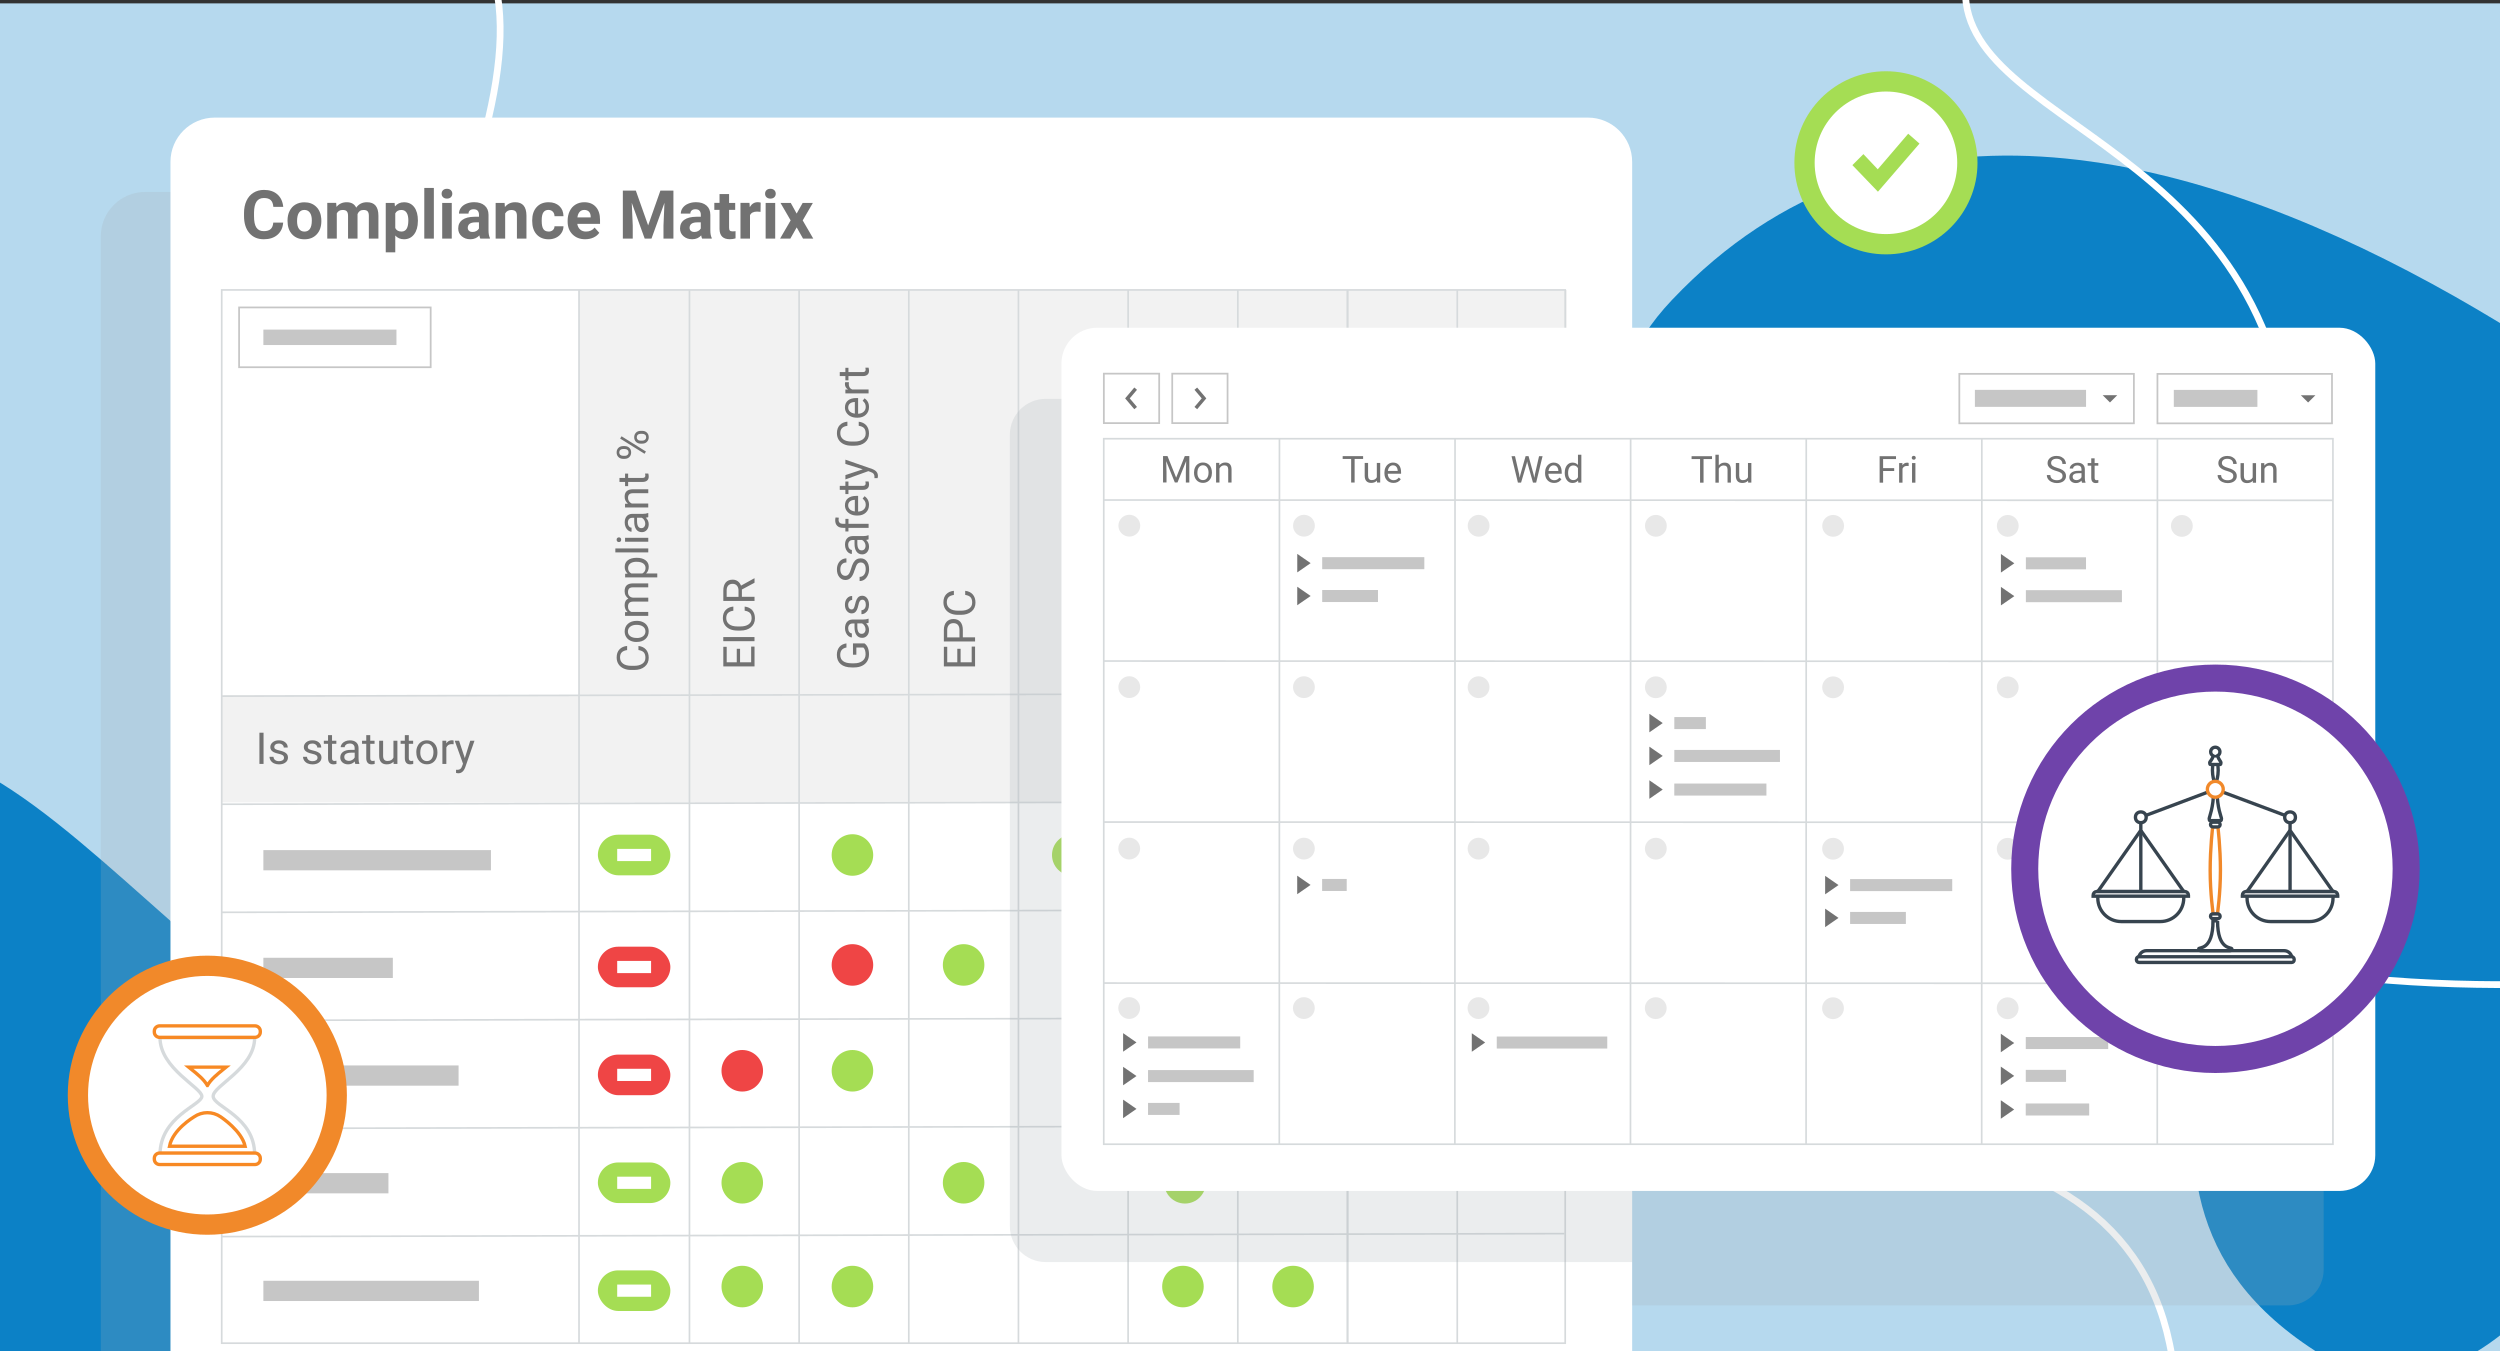 <?xml version="1.0" encoding="UTF-8"?>
<svg xmlns="http://www.w3.org/2000/svg" viewBox="0 0 740 400">
  <rect x="0" y="0" width="740" height="400" fill="#333333" stroke="none"/>
  <defs>
    <style>
      .cls-1 {
        stroke: #c6c6c6;
        stroke-width: .52px;
      }

      .cls-1, .cls-2, .cls-3, .cls-4, .cls-5, .cls-6, .cls-7, .cls-8, .cls-9, .cls-10, .cls-11 {
        stroke-miterlimit: 10;
      }

      .cls-1, .cls-5, .cls-6, .cls-7, .cls-8, .cls-11 {
        fill: none;
      }

      .cls-12, .cls-13 {
        mix-blend-mode: multiply;
        opacity: .22;
      }

      .cls-12, .cls-14, .cls-15, .cls-16, .cls-17, .cls-18, .cls-19, .cls-20, .cls-21, .cls-22, .cls-23, .cls-24 {
        stroke-width: 0px;
      }

      .cls-12, .cls-20 {
        fill: #a5aeb1;
      }

      .cls-2 {
        stroke: #6f43aa;
        stroke-width: 8px;
      }

      .cls-2, .cls-3, .cls-4, .cls-9, .cls-10, .cls-22 {
        fill: #fff;
      }

      .cls-3 {
        stroke: #37444f;
      }

      .cls-4, .cls-10 {
        stroke: #f1892a;
      }

      .cls-5 {
        stroke: #727272;
        stroke-width: 1.04px;
      }

      .cls-6 {
        stroke: #fff;
        stroke-width: 2px;
      }

      .cls-7 {
        stroke: #f78924;
      }

      .cls-8, .cls-11 {
        stroke: #d6dadc;
      }

      .cls-9 {
        stroke: #a5dd54;
      }

      .cls-9, .cls-10 {
        stroke-width: 6px;
      }

      .cls-25 {
        isolation: isolate;
      }

      .cls-14 {
        fill: #f2f2f2;
      }

      .cls-15 {
        fill: #727272;
      }

      .cls-16 {
        fill: #0c81c6;
      }

      .cls-17 {
        fill: #1ac6c6;
      }

      .cls-18 {
        fill: #c6c6c6;
      }

      .cls-19 {
        fill: #a5dd54;
      }

      .cls-21 {
        fill: #b6d9ee;
      }

      .cls-23 {
        fill: #e8e8e8;
      }

      .cls-24 {
        fill: #ef4545;
      }

      .cls-11 {
        stroke-width: .5px;
      }
    </style>
  </defs>
  <g class="cls-25">
    <g id="Layer_1" data-name="Layer 1">
      <rect class="cls-21" y="1" width="740" height="400"/>
      <path class="cls-16" d="m-65.89,249.24c52.23-95.91,134.42,88.09,209.73,68.25,75.31-19.84,56.57-268.79,193.68-171.53,137.11,97.26,54.4,315.53,54.4,315.53H77.44l-143.33-39.72v-172.53Z"/>
      <path class="cls-16" d="m495.03,88.65c-52.86,55.7,54.35,87.79,127.48,131.67,73.13,43.88-19.5,128.57,64.6,180.69s162.11-221.09,162.11-221.09c0,0-226.94-225.37-354.19-91.26Z"/>
      <path class="cls-17" d="m130.84,185.91c-4.03-6.6,4.1-28.7,16.4-20.5,12.3,8.2,18.69,35.59,10.25,30.06-11.83-7.75-19.86,1.55-26.65-9.57Z"/>
      <path class="cls-6" d="m-24-21.69c391.92-99.18-30.59,263.49,125.15,376.22,107.59,77.87,550.12-127.7,542.93,68.22"/>
      <path class="cls-6" d="m587.46-21.69c-30.82,56.3,72.2,52.33,88.97,141.17,16.77,88.84-93.87,79.82-67.51,130.85,26.35,51.03,162.15,40.15,162.15,40.15"/>
    </g>
    <g id="Layer_2" data-name="Layer 2">
      <g>
        <g>
          <g class="cls-13">
            <path class="cls-20" d="m42.94,56.82h406.45c7.23,0,13.1,5.87,13.1,13.1v366.39c0,7.19-5.84,13.04-13.04,13.04H42.88c-7.19,0-13.04-5.84-13.04-13.04V69.92c0-7.23,5.87-13.1,13.1-13.1Z"/>
          </g>
          <path class="cls-22" d="m63.57,34.81h406.45c7.23,0,13.1,5.87,13.1,13.1v366.39c0,7.19-5.84,13.04-13.04,13.04H63.5c-7.19,0-13.04-5.84-13.04-13.04V47.91c0-7.23,5.87-13.1,13.1-13.1Z"/>
          <g>
            <path class="cls-15" d="m83.82,65.89c-.11,1.53-.68,2.73-1.69,3.61s-2.36,1.32-4.03,1.32c-1.82,0-3.26-.61-4.3-1.84-1.04-1.23-1.57-2.91-1.57-5.05v-.87c0-1.37.24-2.57.72-3.61.48-1.04,1.17-1.84,2.07-2.4s1.94-.84,3.12-.84c1.64,0,2.96.44,3.96,1.32s1.58,2.11,1.74,3.7h-2.93c-.07-.92-.33-1.58-.77-2-.44-.41-1.11-.62-2.01-.62-.98,0-1.71.35-2.19,1.05-.48.7-.73,1.79-.75,3.26v1.07c0,1.54.23,2.66.7,3.37.47.71,1.2,1.06,2.2,1.06.9,0,1.58-.21,2.03-.62.45-.41.7-1.05.77-1.92h2.93Z"/>
            <path class="cls-15" d="m85.11,65.25c0-1.05.2-1.98.61-2.8s.98-1.46,1.74-1.9,1.64-.67,2.64-.67c1.43,0,2.59.44,3.49,1.31.9.87,1.4,2.06,1.51,3.55l.02.72c0,1.62-.45,2.92-1.36,3.9-.9.98-2.12,1.47-3.64,1.47s-2.74-.49-3.65-1.46-1.36-2.3-1.36-3.98v-.13Zm2.82.2c0,1,.19,1.77.57,2.3s.92.8,1.62.8,1.22-.26,1.6-.79.58-1.36.58-2.52c0-.99-.19-1.75-.58-2.29s-.92-.81-1.62-.81-1.22.27-1.6.81c-.38.54-.57,1.37-.57,2.5Z"/>
            <path class="cls-15" d="m99.51,60.06l.09,1.18c.75-.92,1.76-1.38,3.04-1.38,1.36,0,2.29.54,2.8,1.61.74-1.07,1.8-1.61,3.17-1.61,1.15,0,2,.33,2.56,1,.56.67.84,1.67.84,3.01v6.75h-2.83v-6.74c0-.6-.12-1.04-.35-1.31-.23-.28-.65-.42-1.24-.42-.85,0-1.43.4-1.76,1.21v7.26s-2.81,0-2.81,0v-6.73c0-.61-.12-1.05-.36-1.33s-.65-.41-1.23-.41c-.8,0-1.38.33-1.74,1v7.47h-2.82v-10.57h2.65Z"/>
            <path class="cls-15" d="m123.69,65.44c0,1.63-.37,2.93-1.11,3.91-.74.98-1.74,1.47-2.99,1.47-1.07,0-1.93-.37-2.59-1.11v4.98h-2.82v-14.63h2.62l.1,1.04c.68-.82,1.58-1.23,2.68-1.23,1.3,0,2.31.48,3.04,1.45.72.96,1.08,2.29,1.08,3.98v.15Zm-2.82-.21c0-.98-.17-1.74-.52-2.28-.35-.53-.85-.8-1.52-.8-.89,0-1.49.34-1.83,1.02v4.33c.35.7.96,1.04,1.85,1.04,1.35,0,2.02-1.1,2.02-3.31Z"/>
            <path class="cls-15" d="m128.42,70.63h-2.83v-15h2.83v15Z"/>
            <path class="cls-15" d="m130.72,57.33c0-.42.14-.77.42-1.04s.67-.41,1.16-.41.87.14,1.15.41.43.62.43,1.04-.15.78-.43,1.05-.67.41-1.15.41-.86-.14-1.15-.41-.43-.62-.43-1.05Zm3,13.3h-2.83v-10.57h2.83v10.57Z"/>
            <path class="cls-15" d="m142.17,70.63c-.13-.25-.22-.57-.28-.95-.68.76-1.57,1.14-2.67,1.14-1.04,0-1.89-.3-2.57-.9-.68-.6-1.02-1.35-1.02-2.27,0-1.12.42-1.98,1.25-2.58.83-.6,2.03-.9,3.6-.91h1.3v-.61c0-.49-.13-.88-.38-1.17s-.65-.44-1.19-.44c-.48,0-.85.11-1.12.34-.27.23-.41.54-.41.94h-2.82c0-.61.19-1.18.57-1.7.38-.52.91-.93,1.6-1.22.69-.3,1.46-.45,2.32-.45,1.3,0,2.34.33,3.1.98s1.15,1.57,1.15,2.76v4.58c0,1,.15,1.76.42,2.28v.17h-2.85Zm-2.33-1.96c.42,0,.8-.09,1.15-.28s.61-.44.78-.75v-1.82h-1.05c-1.41,0-2.16.49-2.26,1.46v.17c0,.35.11.64.36.87.25.23.59.34,1.02.34Z"/>
            <path class="cls-15" d="m149.36,60.06l.09,1.22c.76-.94,1.77-1.42,3.04-1.42,1.12,0,1.95.33,2.5.99.55.66.83,1.64.84,2.95v6.83h-2.82v-6.76c0-.6-.13-1.03-.39-1.3-.26-.27-.69-.41-1.3-.41-.79,0-1.39.34-1.79,1.02v7.45h-2.82v-10.57h2.66Z"/>
            <path class="cls-15" d="m162.36,68.55c.52,0,.94-.14,1.27-.43.33-.29.49-.67.51-1.14h2.65c0,.72-.2,1.37-.59,1.97s-.91,1.06-1.58,1.39c-.67.33-1.4.49-2.21.49-1.51,0-2.7-.48-3.57-1.44-.87-.96-1.31-2.29-1.31-3.98v-.19c0-1.63.43-2.93,1.3-3.9.87-.97,2.05-1.46,3.56-1.46,1.32,0,2.38.38,3.18,1.13s1.2,1.75,1.22,3h-2.65c-.01-.55-.18-1-.51-1.34s-.76-.52-1.29-.52c-.66,0-1.15.24-1.49.72-.34.48-.5,1.26-.5,2.33v.29c0,1.09.17,1.87.5,2.35.33.48.84.71,1.51.71Z"/>
            <path class="cls-15" d="m173.26,70.82c-1.55,0-2.81-.47-3.78-1.43-.97-.95-1.46-2.22-1.46-3.8v-.27c0-1.06.21-2.01.62-2.85.41-.84.99-1.48,1.74-1.93.75-.45,1.61-.68,2.57-.68,1.45,0,2.58.46,3.41,1.37.83.91,1.25,2.2,1.25,3.88v1.15h-6.73c.09.69.37,1.24.83,1.66.46.42,1.04.62,1.74.62,1.09,0,1.94-.39,2.55-1.18l1.39,1.55c-.42.6-1,1.07-1.72,1.4-.72.33-1.52.5-2.4.5Zm-.32-8.68c-.56,0-1.01.19-1.36.57s-.57.92-.67,1.63h3.93v-.22c-.01-.63-.18-1.11-.51-1.46s-.79-.52-1.39-.52Z"/>
            <path class="cls-15" d="m188.2,56.41l3.65,10.31,3.63-10.31h3.85v14.22h-2.94v-3.89l.29-6.71-3.84,10.6h-2.01l-3.83-10.59.29,6.7v3.89h-2.93v-14.22h3.83Z"/>
            <path class="cls-15" d="m207.83,70.63c-.13-.25-.22-.57-.28-.95-.68.76-1.57,1.14-2.67,1.14-1.04,0-1.89-.3-2.57-.9-.68-.6-1.02-1.35-1.02-2.27,0-1.12.42-1.98,1.25-2.58.83-.6,2.03-.9,3.6-.91h1.3v-.61c0-.49-.13-.88-.38-1.17s-.65-.44-1.19-.44c-.48,0-.85.11-1.12.34-.27.23-.41.54-.41.94h-2.82c0-.61.19-1.18.57-1.7.38-.52.91-.93,1.6-1.22.69-.3,1.46-.45,2.32-.45,1.3,0,2.34.33,3.1.98s1.15,1.57,1.15,2.76v4.58c0,1,.15,1.76.42,2.28v.17h-2.85Zm-2.33-1.96c.42,0,.8-.09,1.15-.28s.61-.44.78-.75v-1.82h-1.05c-1.41,0-2.16.49-2.26,1.46v.17c0,.35.11.64.36.87.25.23.59.34,1.02.34Z"/>
            <path class="cls-15" d="m215.81,57.46v2.6h1.81v2.07h-1.81v5.27c0,.39.07.67.22.84.15.17.44.25.86.25.31,0,.59-.02.83-.07v2.14c-.55.17-1.12.25-1.71.25-1.98,0-2.99-1-3.03-3v-5.69h-1.54v-2.07h1.54v-2.6h2.82Z"/>
            <path class="cls-15" d="m225.12,62.71c-.38-.05-.72-.08-1.02-.08-1.07,0-1.77.36-2.1,1.08v6.91h-2.82v-10.57h2.67l.08,1.26c.57-.97,1.35-1.46,2.35-1.46.31,0,.61.04.88.13l-.04,2.71Z"/>
            <path class="cls-15" d="m226.46,57.33c0-.42.14-.77.42-1.04s.67-.41,1.16-.41.87.14,1.15.41.43.62.43,1.04-.15.78-.43,1.05-.67.41-1.15.41-.86-.14-1.15-.41-.43-.62-.43-1.05Zm3,13.3h-2.83v-10.57h2.83v10.57Z"/>
            <path class="cls-15" d="m235.81,63.21l1.78-3.15h3.02l-3.01,5.18,3.13,5.39h-3.03l-1.88-3.32-1.88,3.32h-3.04l3.13-5.39-3-5.18h3.03l1.74,3.15Z"/>
          </g>
          <g>
            <g>
              <circle class="cls-6" cx="311.94" cy="99.32" r="3.59"/>
              <line class="cls-6" x1="314.32" y1="102.02" x2="317.52" y2="105.23"/>
            </g>
            <rect class="cls-14" x="171.39" y="85.82" width="292.42" height="151.68"/>
            <rect class="cls-14" x="65.63" y="205.75" width="283.17" height="31.75"/>
            <g>
              <line class="cls-11" x1="65.69" y1="206.06" x2="463.14" y2="205.19"/>
              <line class="cls-11" x1="65.68" y1="238.06" x2="463.13" y2="237.18"/>
              <line class="cls-11" x1="65.67" y1="270.05" x2="463.11" y2="269.18"/>
              <line class="cls-11" x1="65.66" y1="302.04" x2="463.1" y2="301.17"/>
              <line class="cls-11" x1="65.65" y1="334.03" x2="463.09" y2="333.16"/>
              <line class="cls-11" x1="65.64" y1="366.03" x2="463.08" y2="365.15"/>
              <line class="cls-11" x1="204.08" y1="85.82" x2="204.08" y2="397.58"/>
              <line class="cls-11" x1="171.39" y1="85.82" x2="171.39" y2="397.58"/>
              <line class="cls-11" x1="236.54" y1="85.82" x2="236.54" y2="397.58"/>
              <line class="cls-11" x1="269" y1="85.82" x2="269" y2="397.58"/>
              <line class="cls-11" x1="301.46" y1="85.82" x2="301.46" y2="397.58"/>
              <line class="cls-11" x1="333.92" y1="85.82" x2="333.92" y2="397.58"/>
              <line class="cls-11" x1="366.39" y1="85.82" x2="366.39" y2="397.58"/>
              <line class="cls-11" x1="398.89" y1="85.82" x2="398.89" y2="397.58"/>
              <line class="cls-11" x1="431.35" y1="85.82" x2="431.35" y2="397.58"/>
              <line class="cls-11" x1="398.85" y1="85.82" x2="398.85" y2="397.58"/>
              <rect class="cls-11" x="65.63" y="85.82" width="397.67" height="311.76"/>
            </g>
            <rect class="cls-18" x="108.65" y="220.94" width="5.99" height="67.36" transform="translate(366.26 142.98) rotate(90)"/>
            <rect class="cls-18" x="94.13" y="267.33" width="5.99" height="38.32" transform="translate(383.61 189.37) rotate(90)"/>
            <rect class="cls-18" x="103.86" y="289.47" width="5.99" height="57.78" transform="translate(425.21 211.51) rotate(90)"/>
            <rect class="cls-18" x="93.47" y="331.72" width="5.99" height="37.02" transform="translate(446.7 253.77) rotate(90)"/>
            <rect class="cls-18" x="106.87" y="350.2" width="5.99" height="63.8" transform="translate(491.96 272.24) rotate(90)"/>
            <g>
              <path class="cls-15" d="m188.96,191.2c.98.11,1.73.47,2.26,1.08s.8,1.41.8,2.42c0,1.09-.39,1.97-1.17,2.62-.78.66-1.83.99-3.14.99h-.89c-.86,0-1.61-.15-2.27-.46-.65-.31-1.15-.74-1.5-1.3-.35-.56-.52-1.21-.52-1.96,0-.98.27-1.77.82-2.36s1.31-.94,2.28-1.03v1.22c-.74.11-1.27.34-1.6.69-.33.35-.5.85-.5,1.48,0,.78.29,1.39.86,1.83.58.44,1.4.66,2.46.66h.9c1,0,1.8-.21,2.4-.63s.89-1,.89-1.76c0-.68-.15-1.2-.46-1.56s-.84-.6-1.6-.72v-1.22Z"/>
              <path class="cls-15" d="m188.39,190.03c-.67,0-1.28-.13-1.81-.4-.54-.26-.95-.63-1.24-1.1-.29-.47-.44-1.01-.44-1.62,0-.94.32-1.69.97-2.27.65-.58,1.51-.87,2.58-.87h.08c.67,0,1.27.13,1.8.38s.95.62,1.24,1.1c.3.48.44,1.02.44,1.64,0,.93-.32,1.69-.97,2.26-.65.58-1.5.87-2.57.87h-.08Zm.14-1.18c.76,0,1.37-.18,1.83-.53s.69-.83.69-1.42-.23-1.07-.7-1.42-1.12-.53-1.96-.53c-.75,0-1.36.18-1.83.54-.47.36-.7.83-.7,1.42s.23,1.05.69,1.4c.46.36,1.12.53,1.98.53Z"/>
              <path class="cls-15" d="m185.02,181.2l.76-.03c-.59-.5-.89-1.18-.89-2.04,0-.96.37-1.61,1.1-1.96-.33-.23-.6-.53-.8-.89s-.3-.8-.3-1.3c0-1.51.8-2.27,2.39-2.3h4.6v1.17h-4.53c-.49,0-.86.11-1.1.34s-.36.6-.36,1.13c0,.44.13.8.39,1.08.26.29.61.46,1.05.5h4.56v1.18h-4.5c-1,0-1.5.49-1.5,1.47,0,.77.33,1.3.98,1.58h5.01v1.17h-6.87v-1.11Z"/>
              <path class="cls-15" d="m188.54,165.11c1.04,0,1.89.24,2.53.72.64.48.96,1.13.96,1.94s-.26,1.49-.79,1.97h3.31v1.17h-9.51v-1.07l.76-.06c-.59-.48-.89-1.14-.89-1.99s.31-1.48.93-1.96c.62-.48,1.49-.72,2.6-.72h.11Zm-.13,1.17c-.77,0-1.39.17-1.83.5-.45.33-.67.78-.67,1.36,0,.71.31,1.24.95,1.6h3.28c.63-.35.94-.89.94-1.61,0-.56-.22-1.01-.67-1.34-.45-.33-1.11-.5-1.99-.5Z"/>
              <path class="cls-15" d="m191.89,162.34v1.17h-9.75v-1.17h9.75Z"/>
              <path class="cls-15" d="m183.2,160.45c-.19,0-.35-.06-.48-.17-.13-.12-.2-.29-.2-.52s.07-.4.2-.52c.13-.12.29-.18.48-.18s.35.06.48.18c.13.12.19.29.19.52s-.06.4-.19.52c-.13.12-.29.17-.48.17Zm8.69-1.27v1.17h-6.87v-1.17h6.87Z"/>
              <path class="cls-15" d="m191.89,153.07c-.14.07-.38.12-.72.17.57.55.85,1.2.85,1.96,0,.68-.19,1.23-.57,1.67-.38.43-.87.65-1.46.65-.71,0-1.27-.27-1.67-.82-.4-.54-.59-1.31-.59-2.29v-1.14h-.54c-.41,0-.74.12-.98.37-.24.25-.36.61-.36,1.08,0,.42.11.77.32,1.05.21.28.47.43.77.43v1.18c-.34,0-.67-.12-.99-.36s-.57-.57-.76-.99-.28-.88-.28-1.37c0-.79.2-1.41.59-1.86s.94-.68,1.63-.7h3.16c.63,0,1.13-.08,1.5-.24h.1v1.23Zm-.89,1.95c0-.37-.1-.72-.29-1.05s-.44-.57-.74-.72h-1.41v.92c0,1.44.42,2.16,1.26,2.16.37,0,.66-.12.86-.37s.31-.56.31-.95Z"/>
              <path class="cls-15" d="m185.02,149.12l.86-.04c-.66-.52-.99-1.21-.99-2.06,0-1.45.82-2.18,2.46-2.2h4.54v1.17h-4.54c-.5,0-.86.12-1.1.34-.24.22-.36.57-.36,1.04,0,.38.1.72.3,1,.2.29.47.51.8.67h4.89v1.17h-6.87v-1.11Z"/>
              <path class="cls-15" d="m183.36,141.47h1.66v-1.28h.91v1.28h4.26c.28,0,.48-.06.62-.17s.21-.31.21-.58c0-.14-.03-.32-.08-.56h.95c.08.31.13.61.13.9,0,.53-.16.92-.48,1.19-.32.27-.77.4-1.35.4h-4.26v1.25h-.91v-1.25h-1.66v-1.17Z"/>
              <path class="cls-15" d="m184.43,135.82c-.55,0-1.01-.18-1.37-.53-.36-.35-.54-.81-.54-1.36s.18-1.02.54-1.37c.36-.35.83-.52,1.41-.52h.45c.56,0,1.01.18,1.37.53s.53.8.53,1.35-.18,1-.53,1.36-.82.54-1.41.54h-.44Zm.49-.88c.33,0,.6-.09.82-.28.21-.19.32-.44.32-.75s-.1-.54-.31-.73c-.21-.18-.49-.28-.85-.28h-.46c-.33,0-.6.09-.82.27-.22.18-.32.43-.32.74s.11.56.32.74c.22.18.5.27.85.27h.46Zm6.28-1.29l-.42.67-7.22-4.51.42-.67,7.22,4.51Zm-1.57-2.33c-.55,0-1.01-.18-1.37-.53s-.54-.81-.54-1.36.18-1.01.53-1.37.83-.53,1.42-.53h.45c.55,0,1.01.18,1.37.53.36.35.54.81.54,1.36s-.18,1-.53,1.36c-.35.36-.82.54-1.41.54h-.46Zm.49-.88c.33,0,.61-.09.82-.28.21-.19.32-.44.32-.75s-.1-.55-.31-.73c-.21-.18-.5-.27-.86-.27h-.47c-.33,0-.61.09-.82.28-.21.18-.32.43-.32.74s.1.54.31.73.49.28.85.28h.47Z"/>
            </g>
            <g>
              <path class="cls-15" d="m78.01,226.12h-1.22v-9.24h1.22v9.24Z"/>
              <path class="cls-15" d="m84.06,224.3c0-.32-.12-.56-.36-.74-.24-.18-.66-.33-1.25-.45-.59-.13-1.07-.28-1.42-.46-.35-.18-.61-.39-.77-.63-.17-.25-.25-.54-.25-.88,0-.56.24-1.04.71-1.43.48-.39,1.08-.58,1.83-.58.78,0,1.41.2,1.89.6.48.4.73.92.73,1.54h-1.18c0-.32-.14-.6-.41-.83-.27-.23-.62-.35-1.03-.35s-.76.09-1,.28-.36.43-.36.73c0,.28.11.5.34.64s.63.28,1.22.41c.59.13,1.06.29,1.42.47.36.18.63.4.81.66.18.26.26.57.26.94,0,.61-.25,1.11-.74,1.48s-1.13.56-1.91.56c-.55,0-1.04-.1-1.46-.29s-.75-.47-.99-.82c-.24-.35-.36-.73-.36-1.13h1.17c.02.39.18.71.47.94.29.23.68.35,1.17.35.44,0,.8-.09,1.07-.27.27-.18.4-.42.4-.72Z"/>
              <path class="cls-15" d="m93.98,224.3c0-.32-.12-.56-.36-.74-.24-.18-.66-.33-1.25-.45-.59-.13-1.07-.28-1.42-.46-.35-.18-.61-.39-.77-.63-.17-.25-.25-.54-.25-.88,0-.56.24-1.04.71-1.43.48-.39,1.08-.58,1.83-.58.78,0,1.41.2,1.89.6.48.4.73.92.73,1.54h-1.18c0-.32-.14-.6-.41-.83-.27-.23-.62-.35-1.03-.35s-.76.09-1,.28-.36.43-.36.73c0,.28.11.5.34.64s.63.28,1.22.41c.59.13,1.06.29,1.42.47.36.18.63.4.81.66.18.26.26.57.26.94,0,.61-.25,1.11-.74,1.48s-1.13.56-1.91.56c-.55,0-1.04-.1-1.46-.29s-.75-.47-.99-.82c-.24-.35-.36-.73-.36-1.13h1.17c.02.39.18.71.47.94.29.23.68.35,1.17.35.44,0,.8-.09,1.07-.27.27-.18.4-.42.4-.72Z"/>
              <path class="cls-15" d="m98.28,217.59v1.66h1.28v.91h-1.28v4.26c0,.28.06.48.17.62s.31.21.58.21c.14,0,.32-.03.56-.08v.95c-.31.08-.61.13-.9.13-.52,0-.92-.16-1.19-.48-.27-.32-.4-.77-.4-1.35v-4.26h-1.25v-.91h1.25v-1.66h1.17Z"/>
              <path class="cls-15" d="m105.17,226.12c-.07-.14-.12-.38-.17-.72-.55.57-1.2.85-1.96.85-.68,0-1.23-.19-1.67-.57-.43-.38-.65-.87-.65-1.46,0-.71.27-1.27.82-1.67.54-.4,1.31-.59,2.29-.59h1.14v-.54c0-.41-.12-.74-.37-.98s-.61-.36-1.09-.36c-.42,0-.77.11-1.05.32-.28.21-.43.47-.43.77h-1.18c0-.34.12-.67.36-.99.24-.32.57-.57.99-.76.42-.19.88-.28,1.37-.28.79,0,1.41.2,1.86.59s.68.94.7,1.63v3.16c0,.63.08,1.13.24,1.5v.1h-1.23Zm-1.95-.89c.37,0,.72-.1,1.05-.29s.57-.44.72-.74v-1.41h-.92c-1.44,0-2.16.42-2.16,1.26,0,.37.12.66.37.86s.56.31.95.31Z"/>
              <path class="cls-15" d="m109.59,217.59v1.66h1.28v.91h-1.28v4.26c0,.28.06.48.17.62s.31.21.58.21c.14,0,.32-.03.56-.08v.95c-.31.08-.61.13-.9.13-.52,0-.92-.16-1.19-.48-.27-.32-.4-.77-.4-1.35v-4.26h-1.25v-.91h1.25v-1.66h1.17Z"/>
              <path class="cls-15" d="m116.49,225.44c-.46.54-1.13.81-2.01.81-.73,0-1.29-.21-1.67-.64-.38-.43-.58-1.05-.58-1.89v-4.47h1.17v4.44c0,1.04.42,1.56,1.27,1.56.9,0,1.49-.33,1.79-1v-5h1.17v6.87h-1.12l-.03-.68Z"/>
              <path class="cls-15" d="m121.01,217.59v1.66h1.28v.91h-1.28v4.26c0,.28.06.48.17.62s.31.21.58.21c.14,0,.32-.03.56-.08v.95c-.31.08-.61.13-.9.13-.52,0-.92-.16-1.19-.48-.27-.32-.4-.77-.4-1.35v-4.26h-1.25v-.91h1.25v-1.66h1.17Z"/>
              <path class="cls-15" d="m123.22,222.62c0-.67.13-1.28.4-1.81.26-.54.63-.95,1.1-1.24.47-.29,1.01-.44,1.62-.44.94,0,1.69.32,2.27.97.58.65.87,1.51.87,2.58v.08c0,.67-.13,1.27-.38,1.8-.26.53-.62.95-1.1,1.24-.48.3-1.02.44-1.64.44-.93,0-1.69-.32-2.26-.97-.58-.65-.87-1.5-.87-2.57v-.08Zm1.18.14c0,.76.18,1.37.53,1.83.35.46.83.69,1.42.69s1.07-.23,1.42-.7.53-1.12.53-1.96c0-.75-.18-1.36-.54-1.83-.36-.47-.83-.7-1.42-.7s-1.05.23-1.4.69c-.36.46-.53,1.12-.53,1.98Z"/>
              <path class="cls-15" d="m134.27,220.3c-.18-.03-.37-.04-.58-.04-.77,0-1.29.33-1.57.98v4.88h-1.17v-6.87h1.14l.02.79c.39-.61.93-.92,1.64-.92.23,0,.4.03.52.09v1.09Z"/>
              <path class="cls-15" d="m137.59,224.4l1.6-5.15h1.26l-2.76,7.93c-.43,1.14-1.11,1.71-2.04,1.71l-.22-.02-.44-.08v-.95l.32.03c.4,0,.71-.08.93-.24.22-.16.41-.45.55-.88l.26-.7-2.45-6.79h1.28l1.71,5.15Z"/>
            </g>
            <g>
              <circle class="cls-19" cx="219.71" cy="380.82" r="6.15"/>
              <circle class="cls-19" cx="252.32" cy="380.82" r="6.15"/>
              <circle class="cls-19" cx="350.15" cy="380.82" r="6.15"/>
              <circle class="cls-19" cx="382.75" cy="380.82" r="6.15"/>
              <g>
                <rect class="cls-19" x="176.97" y="376.03" width="21.46" height="12.02" rx="6.01" ry="6.01"/>
                <rect class="cls-22" x="182.69" y="380.23" width="10.03" height="3.61"/>
              </g>
            </g>
            <g>
              <rect class="cls-19" x="176.97" y="344.09" width="21.46" height="12.02" rx="6.01" ry="6.01"/>
              <rect class="cls-22" x="182.69" y="348.3" width="10.03" height="3.61"/>
            </g>
            <g>
              <circle class="cls-24" cx="219.71" cy="316.95" r="6.15"/>
              <circle class="cls-19" cx="252.32" cy="316.95" r="6.15"/>
              <circle class="cls-19" cx="382.75" cy="316.95" r="6.15"/>
              <g>
                <rect class="cls-24" x="176.97" y="312.16" width="21.46" height="12.02" rx="6.01" ry="6.01"/>
                <rect class="cls-22" x="182.69" y="316.36" width="10.03" height="3.61"/>
              </g>
            </g>
            <g>
              <circle class="cls-24" cx="252.32" cy="285.62" r="6.15"/>
              <circle class="cls-19" cx="382.75" cy="285.01" r="6.15"/>
              <g>
                <rect class="cls-24" x="176.97" y="280.22" width="21.46" height="12.02" rx="6.01" ry="6.01"/>
                <rect class="cls-22" x="182.69" y="284.43" width="10.03" height="3.61"/>
              </g>
            </g>
            <g>
              <circle class="cls-19" cx="252.32" cy="253.08" r="6.15"/>
              <circle class="cls-19" cx="317.54" cy="253.08" r="6.15"/>
              <circle class="cls-19" cx="382.75" cy="253.08" r="6.15"/>
              <g>
                <rect class="cls-19" x="176.97" y="247.07" width="21.46" height="12.02" rx="6.01" ry="6.01"/>
                <rect class="cls-22" x="182.69" y="251.27" width="10.03" height="3.61"/>
              </g>
            </g>
            <circle class="cls-19" cx="219.71" cy="350.1" r="6.15"/>
            <circle class="cls-19" cx="285.23" cy="350.1" r="6.15"/>
            <circle class="cls-19" cx="285.23" cy="285.62" r="6.15"/>
            <circle class="cls-19" cx="350.75" cy="350.1" r="6.15"/>
            <rect class="cls-1" x="70.77" y="91" width="56.71" height="17.7"/>
            <rect class="cls-18" x="77.96" y="97.56" width="39.39" height="4.57"/>
            <g>
              <path class="cls-15" d="m219.06,192.04v4h3.28v-4.65h1v5.87h-9.24v-5.81h1v4.59h2.98v-4h1Z"/>
              <path class="cls-15" d="m223.33,188.57v1.22h-9.24v-1.22h9.24Z"/>
              <path class="cls-15" d="m220.4,179.54c.98.11,1.73.48,2.26,1.08.53.61.8,1.42.8,2.42,0,1.09-.39,1.97-1.17,2.62-.78.66-1.83.99-3.14.99h-.89c-.86,0-1.61-.15-2.27-.46-.65-.31-1.15-.74-1.5-1.3-.35-.56-.52-1.21-.52-1.96,0-.98.27-1.77.82-2.36.55-.59,1.31-.94,2.28-1.03v1.23c-.74.11-1.27.33-1.6.69-.33.35-.5.85-.5,1.48,0,.78.29,1.39.86,1.83.58.44,1.4.66,2.46.66h.9c1,0,1.8-.21,2.4-.63.59-.42.89-1.01.89-1.76,0-.68-.15-1.2-.46-1.56-.31-.36-.84-.6-1.6-.72v-1.23Z"/>
              <path class="cls-15" d="m219.6,174.49v2.17h3.74v1.22h-9.24v-3.06c0-1.04.24-1.84.71-2.4.47-.56,1.16-.84,2.07-.84.58,0,1.08.16,1.5.47.43.31.75.74.96,1.3l3.92-2.17h.08v1.31l-3.74,2.01Zm-1,2.17v-1.87c0-.6-.16-1.09-.47-1.44s-.73-.54-1.26-.54c-.57,0-1.01.17-1.32.51-.31.34-.46.83-.46,1.48v1.87h3.51Z"/>
            </g>
            <g>
              <path class="cls-15" d="m255.88,190.44c.45.31.78.75,1.01,1.31.22.56.33,1.21.33,1.96s-.18,1.42-.53,2.01-.86,1.04-1.51,1.35c-.65.32-1.41.48-2.27.49h-.81c-1.39,0-2.47-.32-3.24-.97-.77-.65-1.15-1.56-1.15-2.74,0-.96.25-1.74.74-2.33.49-.59,1.19-.95,2.1-1.08v1.22c-1.23.23-1.84.96-1.84,2.18,0,.82.29,1.44.86,1.86.57.42,1.41.63,2.49.64h.76c1.04,0,1.86-.24,2.47-.71.61-.47.92-1.12.92-1.92,0-.46-.05-.86-.15-1.2s-.27-.63-.51-.85h-2.07v2.14h-1v-3.35h3.39Z"/>
              <path class="cls-15" d="m257.1,184.35c-.14.07-.38.12-.72.17.57.55.85,1.2.85,1.96,0,.68-.19,1.23-.57,1.67-.38.43-.87.65-1.46.65-.71,0-1.27-.27-1.67-.82-.4-.54-.59-1.31-.59-2.29v-1.14h-.54c-.41,0-.74.12-.98.37-.24.25-.36.61-.36,1.08,0,.42.11.77.32,1.05.21.28.47.43.77.43v1.18c-.34,0-.67-.12-.99-.36s-.57-.57-.76-.99-.28-.88-.28-1.37c0-.79.2-1.41.59-1.86s.94-.68,1.63-.7h3.16c.63,0,1.13-.08,1.5-.24h.1v1.23Zm-.89,1.95c0-.37-.1-.72-.29-1.05s-.44-.57-.74-.72h-1.41v.92c0,1.44.42,2.16,1.26,2.16.37,0,.66-.12.86-.37s.31-.56.31-.95Z"/>
              <path class="cls-15" d="m255.27,177.52c-.32,0-.56.12-.74.36s-.33.66-.45,1.25c-.13.59-.28,1.07-.46,1.42-.18.35-.39.61-.63.77-.25.17-.54.25-.88.25-.56,0-1.04-.24-1.43-.71-.39-.48-.58-1.08-.58-1.83,0-.78.2-1.41.6-1.89.4-.49.92-.73,1.54-.73v1.18c-.32,0-.6.14-.83.41-.23.27-.35.62-.35,1.03s.09.76.28,1,.43.36.73.36c.28,0,.5-.11.64-.34s.28-.63.41-1.22c.13-.59.29-1.06.47-1.42.18-.36.4-.63.66-.81.26-.17.57-.26.94-.26.61,0,1.11.25,1.48.74.37.49.56,1.13.56,1.91,0,.55-.1,1.04-.29,1.46s-.47.75-.82.99c-.35.24-.73.36-1.13.36v-1.17c.39-.02.71-.18.94-.47s.35-.68.35-1.17c0-.44-.09-.8-.27-1.07s-.42-.4-.72-.4Z"/>
              <path class="cls-15" d="m252.98,168.69c-.3,1.05-.67,1.81-1.11,2.28-.44.47-.98.71-1.62.71-.73,0-1.33-.29-1.81-.87-.48-.58-.71-1.34-.71-2.27,0-.63.12-1.2.37-1.7.25-.5.58-.88,1.02-1.15.43-.27.9-.41,1.42-.41v1.22c-.56,0-1,.18-1.32.53s-.48.86-.48,1.5c0,.6.13,1.07.4,1.41.26.34.63.51,1.1.51.38,0,.7-.16.96-.48.26-.32.5-.86.72-1.63.22-.77.45-1.37.71-1.8.26-.43.56-.76.91-.96.35-.21.76-.31,1.23-.31.75,0,1.35.29,1.8.88.45.58.68,1.36.68,2.34,0,.63-.12,1.23-.37,1.78s-.58.97-1,1.27c-.42.3-.9.45-1.44.45v-1.23c.56,0,1-.21,1.32-.62.32-.41.49-.96.49-1.65,0-.64-.13-1.14-.39-1.48-.26-.34-.62-.51-1.07-.51s-.8.16-1.05.48c-.25.32-.49.89-.73,1.73Z"/>
              <path class="cls-15" d="m257.1,159.65c-.14.07-.38.12-.72.17.57.55.85,1.2.85,1.96,0,.68-.19,1.23-.57,1.67-.38.43-.87.65-1.46.65-.71,0-1.27-.27-1.67-.82-.4-.54-.59-1.31-.59-2.29v-1.14h-.54c-.41,0-.74.12-.98.37-.24.25-.36.61-.36,1.08,0,.42.11.77.32,1.05.21.28.47.43.77.43v1.18c-.34,0-.67-.12-.99-.36s-.57-.57-.76-.99-.28-.88-.28-1.37c0-.79.2-1.41.59-1.86s.94-.68,1.63-.7h3.16c.63,0,1.13-.08,1.5-.24h.1v1.23Zm-.89,1.95c0-.37-.1-.72-.29-1.05s-.44-.57-.74-.72h-1.41v.92c0,1.44.42,2.16,1.26,2.16.37,0,.66-.12.86-.37s.31-.56.31-.95Z"/>
              <path class="cls-15" d="m257.1,156.24h-5.96v1.08h-.91v-1.08h-.7c-.74,0-1.31-.2-1.71-.59s-.6-.95-.6-1.67c0-.27.04-.54.11-.81l.95.06c-.04.2-.06.41-.06.63,0,.38.11.67.33.88.22.21.54.31.96.31h.73v-1.47h.91v1.47h5.96v1.17Z"/>
              <path class="cls-15" d="m257.22,149.45c0,.93-.31,1.69-.92,2.27s-1.43.88-2.45.88h-.21c-.68,0-1.29-.13-1.83-.39-.54-.26-.95-.62-1.26-1.09-.3-.47-.45-.97-.45-1.52,0-.89.29-1.59.88-2.08.59-.49,1.43-.74,2.53-.74h.49v4.65c.68-.02,1.22-.21,1.64-.59.42-.38.62-.86.62-1.44,0-.41-.08-.77-.25-1.05-.17-.29-.39-.54-.67-.75l.56-.72c.88.58,1.33,1.44,1.33,2.59Zm-6.16.15c0,.47.17.87.52,1.19.34.32.83.52,1.45.6v-3.44h-.09c-.6.03-1.06.2-1.39.48-.33.29-.49.68-.49,1.17Z"/>
              <path class="cls-15" d="m248.57,143.82h1.66v-1.28h.91v1.28h4.26c.28,0,.48-.06.62-.17s.21-.31.21-.58c0-.13-.03-.32-.08-.56h.95c.08.31.13.61.13.9,0,.52-.16.92-.48,1.19-.32.27-.77.4-1.35.4h-4.26v1.25h-.91v-1.25h-1.66v-1.17Z"/>
              <path class="cls-15" d="m255.38,138.92l-5.15-1.6v-1.26l7.93,2.76c1.14.43,1.71,1.11,1.71,2.04l-.02.22-.08.44h-.95l.03-.32c0-.4-.08-.71-.24-.93-.16-.22-.45-.41-.88-.55l-.7-.26-6.79,2.45v-1.28l5.15-1.71Z"/>
              <path class="cls-15" d="m254.16,124.82c.98.12,1.73.48,2.26,1.08.53.61.8,1.42.8,2.42,0,1.09-.39,1.97-1.17,2.62-.78.66-1.83.99-3.14.99h-.89c-.86,0-1.61-.15-2.27-.46-.65-.31-1.15-.74-1.5-1.3-.35-.56-.52-1.21-.52-1.96,0-.98.27-1.77.82-2.36s1.31-.94,2.28-1.04v1.23c-.74.11-1.27.33-1.6.69s-.5.85-.5,1.48c0,.78.29,1.39.86,1.83.58.44,1.4.66,2.46.66h.9c1,0,1.8-.21,2.4-.63s.89-1,.89-1.76c0-.68-.15-1.2-.46-1.56-.31-.36-.84-.6-1.6-.72v-1.23Z"/>
              <path class="cls-15" d="m257.22,120.49c0,.93-.31,1.69-.92,2.27s-1.43.88-2.45.88h-.21c-.68,0-1.29-.13-1.83-.39-.54-.26-.95-.62-1.26-1.09-.3-.47-.45-.97-.45-1.52,0-.89.29-1.59.88-2.08.59-.5,1.43-.74,2.53-.74h.49v4.65c.68-.02,1.22-.21,1.64-.59.42-.38.62-.86.62-1.44,0-.41-.08-.77-.25-1.05-.17-.29-.39-.54-.67-.76l.56-.72c.88.58,1.33,1.44,1.33,2.59Zm-6.16.15c0,.47.17.87.52,1.19s.83.52,1.45.6v-3.44h-.09c-.6.03-1.06.19-1.39.48s-.49.68-.49,1.17Z"/>
              <path class="cls-15" d="m251.28,113.13c-.03.18-.04.37-.04.58,0,.77.33,1.29.98,1.57h4.88v1.17h-6.87v-1.14l.79-.02c-.61-.38-.92-.93-.92-1.64,0-.23.03-.4.09-.52h1.09Z"/>
              <path class="cls-15" d="m248.57,110.14h1.66v-1.28h.91v1.28h4.26c.28,0,.48-.06.62-.17s.21-.31.21-.58c0-.14-.03-.32-.08-.56h.95c.08.31.13.61.13.9,0,.53-.16.92-.48,1.19-.32.27-.77.4-1.35.4h-4.26v1.25h-.91v-1.25h-1.66v-1.17Z"/>
            </g>
            <g>
              <path class="cls-15" d="m284.34,192.04v4h3.28v-4.65h1v5.87h-9.24v-5.81h1v4.59h2.98v-4h1Z"/>
              <path class="cls-15" d="m285,188.66h3.62v1.22h-9.24v-3.41c0-1.01.26-1.8.77-2.38.52-.57,1.2-.86,2.05-.86.9,0,1.59.28,2.07.84.48.56.73,1.36.73,2.41v2.18Zm-1,0v-2.19c0-.65-.15-1.15-.46-1.5-.31-.35-.75-.52-1.33-.52-.55,0-.99.17-1.32.52-.33.35-.5.82-.52,1.43v2.26h3.63Z"/>
              <path class="cls-15" d="m285.68,174.88c.98.11,1.73.47,2.26,1.08s.8,1.41.8,2.42c0,1.09-.39,1.97-1.17,2.62-.78.66-1.83.99-3.14.99h-.89c-.86,0-1.61-.15-2.27-.46-.65-.31-1.15-.74-1.5-1.3-.35-.56-.52-1.21-.52-1.96,0-.98.27-1.77.82-2.36s1.31-.94,2.28-1.03v1.22c-.74.11-1.27.34-1.6.69-.33.35-.5.85-.5,1.48,0,.78.29,1.39.86,1.83.58.44,1.4.66,2.46.66h.9c1,0,1.8-.21,2.4-.63s.89-1,.89-1.76c0-.68-.15-1.2-.46-1.56s-.84-.6-1.6-.72v-1.22Z"/>
            </g>
          </g>
        </g>
        <g>
          <path class="cls-12" d="m677.21,386.4h-194.09v-12.83h-173.6c-5.85,0-10.6-4.75-10.6-10.6v-234.31c0-5.85,4.75-10.6,10.6-10.6h367.69c5.85,0,10.6,4.75,10.6,10.6v247.14c0,5.85-4.75,10.6-10.6,10.6Z"/>
          <rect class="cls-22" x="314.19" y="97.01" width="388.89" height="255.51" rx="10.6" ry="10.6"/>
          <g>
            <polygon class="cls-15" points="383.99 163.95 387.95 166.69 383.99 169.43 383.99 163.95"/>
            <rect class="cls-18" x="391.37" y="164.92" width="30.23" height="3.56"/>
            <polygon class="cls-15" points="383.99 173.67 387.95 176.41 383.98 179.15 383.99 173.67"/>
            <rect class="cls-18" x="391.37" y="174.64" width="16.51" height="3.56"/>
            <polygon class="cls-15" points="540.24 259.24 544.2 261.98 540.24 264.72 540.24 259.24"/>
            <rect class="cls-18" x="547.63" y="260.21" width="30.23" height="3.56"/>
            <polygon class="cls-15" points="540.24 268.96 544.2 271.7 540.24 274.44 540.24 268.96"/>
            <rect class="cls-18" x="547.63" y="269.93" width="16.51" height="3.56"/>
            <polygon class="cls-15" points="592.27 163.99 596.24 166.74 592.27 169.48 592.27 163.99"/>
            <rect class="cls-18" x="599.66" y="164.96" width="17.8" height="3.56"/>
            <polygon class="cls-15" points="592.27 173.72 596.24 176.46 592.27 179.2 592.27 173.72"/>
            <rect class="cls-18" x="599.66" y="174.69" width="28.43" height="3.56"/>
            <polygon class="cls-15" points="488.21 211.28 492.17 214.03 488.21 216.77 488.21 211.28"/>
            <rect class="cls-18" x="495.6" y="212.25" width="9.34" height="3.56"/>
            <polygon class="cls-15" points="488.21 221.01 492.17 223.75 488.21 226.49 488.21 221.01"/>
            <rect class="cls-18" x="495.6" y="221.98" width="31.27" height="3.56"/>
            <polygon class="cls-15" points="488.21 230.96 492.17 233.7 488.21 236.45 488.21 230.96"/>
            <rect class="cls-18" x="495.59" y="231.93" width="27.27" height="3.56"/>
            <polygon class="cls-15" points="592.24 305.99 596.2 308.73 592.24 311.47 592.24 305.99"/>
            <rect class="cls-18" x="599.63" y="306.96" width="24.4" height="3.56"/>
            <polygon class="cls-15" points="592.24 315.71 596.2 318.46 592.24 321.2 592.24 315.71"/>
            <rect class="cls-18" x="599.63" y="316.68" width="11.92" height="3.56"/>
            <polygon class="cls-15" points="592.24 325.67 596.2 328.41 592.24 331.15 592.24 325.67"/>
            <rect class="cls-18" x="599.62" y="326.63" width="18.78" height="3.56"/>
            <polygon class="cls-15" points="643.76 258.86 647.73 261.6 643.76 264.34 643.76 258.86"/>
            <rect class="cls-18" x="651.15" y="259.83" width="27.27" height="3.56"/>
            <polygon class="cls-15" points="332.43 330.98 336.4 328.23 332.44 325.49 332.43 330.98"/>
            <rect class="cls-18" x="339.82" y="326.46" width="9.34" height="3.56"/>
            <polygon class="cls-15" points="332.44 321.25 336.4 318.51 332.44 315.77 332.44 321.25"/>
            <rect class="cls-18" x="339.82" y="316.74" width="31.27" height="3.56"/>
            <polygon class="cls-15" points="332.44 311.3 336.4 308.56 332.44 305.81 332.44 311.3"/>
            <rect class="cls-18" x="339.83" y="306.78" width="27.27" height="3.56"/>
            <polygon class="cls-15" points="435.65 311.32 439.61 308.58 435.65 305.84 435.65 311.32"/>
            <rect class="cls-18" x="443.04" y="306.81" width="32.71" height="3.56"/>
            <polygon class="cls-15" points="383.97 264.69 387.93 261.94 383.97 259.2 383.97 264.69"/>
            <rect class="cls-18" x="391.35" y="260.17" width="7.28" height="3.56"/>
            <polygon class="cls-15" points="685.36 117 683.2 119.14 681.04 116.99 685.36 117"/>
            <g>
              <rect class="cls-11" x="326.71" y="129.86" width="363.84" height="208.83"/>
              <line class="cls-11" x1="326.73" y1="148.01" x2="690.57" y2="148.1"/>
              <g>
                <path class="cls-15" d="m345.58,135l2.56,6.38,2.56-6.38h1.34v7.82h-1.03v-3.05s.1-3.29.1-3.29l-2.57,6.33h-.79s-2.56-6.32-2.56-6.32l.1,3.27v3.05h-1.03v-7.82h1.33Z"/>
                <path class="cls-15" d="m353.43,139.86c0-.57.11-1.08.34-1.54.22-.46.54-.81.94-1.05.4-.25.86-.37,1.37-.37.79,0,1.43.28,1.92.82s.73,1.28.73,2.19v.07c0,.57-.11,1.07-.33,1.52-.22.45-.53.8-.93,1.05-.4.25-.87.38-1.39.38-.79,0-1.43-.27-1.92-.82-.49-.55-.73-1.27-.73-2.18v-.07Zm1,.12c0,.64.15,1.16.45,1.55.3.39.7.58,1.2.58s.91-.2,1.2-.59c.3-.4.45-.95.45-1.66,0-.64-.15-1.15-.45-1.55-.3-.4-.7-.59-1.21-.59s-.89.2-1.19.59c-.3.39-.45.95-.45,1.68Z"/>
                <path class="cls-15" d="m360.91,137.01l.03.73c.44-.56,1.02-.84,1.74-.84,1.23,0,1.85.69,1.86,2.08v3.84h-.99v-3.85c0-.42-.1-.73-.29-.93-.19-.2-.48-.3-.88-.3-.32,0-.61.09-.85.26-.24.17-.43.4-.57.68v4.14s-1,0-1,0v-5.81s.94,0,.94,0Z"/>
              </g>
              <g>
                <path class="cls-15" d="m403.48,135.85h-2.51s0,6.98,0,6.98h-1.03v-6.98s-2.51,0-2.51,0v-.84s6.05,0,6.05,0v.84Z"/>
                <path class="cls-15" d="m407.56,142.26c-.39.46-.96.68-1.7.68-.62,0-1.09-.18-1.42-.54s-.49-.89-.49-1.6v-3.78h1v3.76c0,.88.36,1.32,1.07,1.32.76,0,1.26-.28,1.52-.85v-4.23s1,0,1,0v5.81s-.95,0-.95,0l-.02-.58Z"/>
                <path class="cls-15" d="m412.45,142.94c-.79,0-1.43-.26-1.92-.78s-.74-1.21-.74-2.08v-.18c0-.58.11-1.09.33-1.54s.53-.81.92-1.06c.4-.26.83-.38,1.29-.38.76,0,1.34.25,1.76.75s.63,1.21.63,2.14v.41h-3.94c.01.57.18,1.04.5,1.39.32.35.73.53,1.22.53.35,0,.65-.07.89-.21.24-.14.46-.33.64-.57l.61.47c-.49.75-1.22,1.12-2.19,1.12Zm-.12-5.21c-.4,0-.74.15-1.01.44-.27.29-.44.7-.51,1.23h2.91s0-.07,0-.07c-.03-.5-.17-.9-.41-1.17-.24-.28-.57-.42-.99-.42Z"/>
              </g>
              <g>
                <path class="cls-15" d="m449.66,140.38l.15,1.03.22-.93,1.55-5.46h.87l1.51,5.46.21.95.17-1.05,1.22-5.35h1.04l-1.9,7.82h-.94s-1.61-5.7-1.61-5.7l-.12-.6-.12.6-1.67,5.7h-.94s-1.89-7.82-1.89-7.82h1.03l1.23,5.36Z"/>
                <path class="cls-15" d="m460,142.95c-.79,0-1.43-.26-1.92-.78-.49-.52-.74-1.21-.74-2.08v-.18c0-.58.11-1.09.33-1.54s.53-.81.92-1.06c.4-.26.83-.38,1.29-.38.76,0,1.34.25,1.76.75s.63,1.21.63,2.14v.41h-3.94c.01.57.18,1.04.5,1.39s.73.53,1.22.53c.35,0,.65-.07.89-.21.24-.14.46-.33.64-.57l.61.47c-.49.75-1.22,1.12-2.19,1.12Zm-.12-5.21c-.4,0-.74.15-1.01.44-.27.29-.44.7-.51,1.23h2.91s0-.07,0-.07c-.03-.5-.17-.9-.41-1.17-.24-.28-.57-.42-.99-.42Z"/>
                <path class="cls-15" d="m463.17,139.89c0-.89.21-1.61.63-2.15.42-.54.98-.81,1.66-.81s1.22.23,1.62.7v-3.03h1v8.25h-.92l-.05-.62c-.4.49-.95.73-1.66.73s-1.22-.28-1.65-.83c-.42-.55-.64-1.27-.64-2.16v-.08Zm.99.11c0,.66.14,1.17.41,1.55.27.37.65.56,1.13.56.63,0,1.09-.28,1.38-.85v-2.67c-.3-.55-.75-.82-1.37-.82-.49,0-.87.19-1.14.56-.27.38-.41.93-.41,1.67Z"/>
              </g>
              <g>
                <path class="cls-15" d="m506.76,135.88h-2.51s0,6.98,0,6.98h-1.03v-6.98s-2.51,0-2.51,0v-.84s6.05,0,6.05,0v.84Z"/>
                <path class="cls-15" d="m508.76,137.75c.44-.54,1.01-.81,1.72-.81,1.23,0,1.85.69,1.86,2.08v3.84h-.99v-3.85c0-.42-.1-.73-.29-.93-.19-.2-.48-.3-.88-.3-.32,0-.61.09-.85.26-.24.17-.43.4-.57.68v4.14h-1v-8.25h1v3.14Z"/>
                <path class="cls-15" d="m517.42,142.28c-.39.46-.96.68-1.7.68-.62,0-1.09-.18-1.42-.54s-.49-.89-.49-1.6v-3.78h1v3.76c0,.88.36,1.32,1.07,1.32.76,0,1.26-.28,1.52-.85v-4.23s1,0,1,0v5.81s-.95,0-.95,0l-.02-.58Z"/>
              </g>
              <g>
                <path class="cls-15" d="m560.68,139.41h-3.28s0,3.45,0,3.45h-1.03v-7.82s4.85,0,4.85,0v.84s-3.82,0-3.82,0v2.68h3.28s0,.84,0,.84Z"/>
                <path class="cls-15" d="m564.96,137.95c-.15-.02-.31-.04-.49-.04-.65,0-1.09.28-1.33.83v4.13h-1v-5.81h.97l.02.67c.33-.52.79-.78,1.39-.78.19,0,.34.03.44.08v.92Z"/>
                <path class="cls-15" d="m565.88,135.51c0-.16.05-.3.15-.41.1-.11.24-.17.44-.17s.34.06.44.17c.1.11.15.25.15.41s-.05.3-.15.4c-.1.11-.25.16-.44.16s-.34-.05-.44-.16-.15-.24-.15-.4Zm1.07,7.36h-.99v-5.81h1v5.81Z"/>
              </g>
              <g>
                <path class="cls-15" d="m608.61,139.39c-.88-.25-1.53-.57-1.93-.94-.4-.37-.6-.83-.6-1.37,0-.62.25-1.12.74-1.53.49-.4,1.13-.6,1.92-.6.54,0,1.02.1,1.44.31.42.21.75.5.98.86.23.37.35.77.35,1.2h-1.04c0-.48-.15-.85-.45-1.12-.3-.27-.73-.41-1.27-.41-.51,0-.91.11-1.19.34-.29.22-.43.53-.43.93,0,.32.13.59.41.81s.73.42,1.38.61c.65.18,1.16.38,1.53.61s.64.48.82.77c.18.29.27.64.27,1.04,0,.63-.25,1.14-.74,1.52s-1.16.57-1.98.57c-.54,0-1.04-.1-1.5-.31-.47-.21-.82-.49-1.08-.85s-.38-.76-.38-1.22h1.04c0,.47.17.85.52,1.12.35.27.82.41,1.4.41.54,0,.96-.11,1.25-.33.29-.22.43-.52.43-.91s-.13-.68-.4-.89c-.27-.21-.76-.42-1.46-.62Z"/>
                <path class="cls-15" d="m616.27,142.88c-.06-.11-.1-.32-.14-.61-.46.48-1.01.72-1.65.72-.57,0-1.04-.16-1.41-.49s-.55-.74-.55-1.23c0-.6.23-1.08.69-1.41.46-.33,1.11-.5,1.94-.5h.97s0-.46,0-.46c0-.35-.1-.62-.31-.83-.21-.21-.51-.31-.92-.31-.35,0-.65.09-.89.27-.24.18-.36.4-.36.65h-1c0-.29.1-.57.31-.84.21-.27.49-.48.84-.64.35-.16.74-.24,1.16-.24.67,0,1.19.17,1.57.5.38.33.58.8.59,1.38v2.68c0,.53.07.96.2,1.27v.09h-1.04Zm-1.65-.76c.31,0,.61-.08.89-.24.28-.16.48-.37.61-.63v-1.19h-.78c-1.22,0-1.83.36-1.83,1.07,0,.31.1.56.31.73.21.17.47.26.8.26Z"/>
                <path class="cls-15" d="m620.01,135.66v1.41h1.09v.77h-1.09v3.61c0,.23.05.41.14.52.1.12.26.17.49.17.11,0,.27-.02.47-.06v.8c-.26.07-.52.11-.76.11-.44,0-.78-.14-1-.4s-.34-.65-.34-1.14v-3.61s-1.06,0-1.06,0v-.77h1.06v-1.41h.99Z"/>
              </g>
              <g>
                <path class="cls-15" d="m659.16,139.4c-.88-.25-1.53-.57-1.93-.94-.4-.37-.6-.83-.6-1.37,0-.62.25-1.12.74-1.53.49-.4,1.13-.6,1.92-.6.54,0,1.02.1,1.44.31.42.21.75.5.98.86.23.37.35.76.35,1.2h-1.04c0-.47-.15-.85-.45-1.12-.3-.27-.73-.41-1.27-.41-.51,0-.91.11-1.19.34s-.43.54-.43.93c0,.32.13.59.41.81.27.22.73.42,1.38.61.65.18,1.16.38,1.53.61s.64.48.82.77c.18.29.27.64.27,1.04,0,.63-.25,1.14-.74,1.52s-1.16.57-1.98.57c-.54,0-1.04-.1-1.5-.31-.47-.21-.82-.49-1.08-.85s-.38-.76-.38-1.22h1.04c0,.47.17.85.52,1.12.35.28.82.41,1.4.41.54,0,.96-.11,1.25-.33.29-.22.43-.52.43-.91s-.13-.68-.4-.89c-.27-.21-.76-.42-1.46-.62Z"/>
                <path class="cls-15" d="m666.81,142.32c-.39.45-.96.68-1.7.68-.62,0-1.09-.18-1.42-.54s-.49-.89-.49-1.6v-3.78h1v3.76c0,.88.36,1.32,1.07,1.32.76,0,1.26-.28,1.52-.85v-4.23h1v5.81h-.95l-.02-.58Z"/>
                <path class="cls-15" d="m670.23,137.08l.03.73c.44-.56,1.02-.84,1.74-.84,1.23,0,1.85.69,1.86,2.08v3.84h-.99v-3.85c0-.42-.1-.73-.29-.93-.19-.2-.48-.3-.88-.3-.32,0-.61.09-.85.26-.24.17-.43.4-.57.68v4.14h-1v-5.81h.94Z"/>
              </g>
              <line class="cls-11" x1="378.72" y1="129.83" x2="378.67" y2="338.66"/>
              <line class="cls-11" x1="430.69" y1="129.84" x2="430.64" y2="338.67"/>
              <line class="cls-11" x1="482.67" y1="129.85" x2="482.62" y2="338.68"/>
              <line class="cls-11" x1="534.65" y1="129.86" x2="534.6" y2="338.7"/>
              <line class="cls-11" x1="586.62" y1="129.88" x2="586.58" y2="338.71"/>
              <line class="cls-11" x1="638.6" y1="129.89" x2="638.55" y2="338.72"/>
              <line class="cls-11" x1="326.72" y1="195.67" x2="690.56" y2="195.76"/>
              <line class="cls-11" x1="326.71" y1="243.33" x2="690.55" y2="243.41"/>
              <line class="cls-11" x1="326.7" y1="290.99" x2="690.54" y2="291.07"/>
              <circle class="cls-23" cx="334.28" cy="155.6" r="3.23"/>
              <circle class="cls-23" cx="334.27" cy="203.39" r="3.23"/>
              <circle class="cls-23" cx="334.25" cy="251.18" r="3.23"/>
              <circle class="cls-23" cx="334.24" cy="298.38" r="3.23"/>
              <circle class="cls-23" cx="385.97" cy="155.61" r="3.23"/>
              <circle class="cls-23" cx="385.96" cy="203.4" r="3.23"/>
              <circle class="cls-23" cx="385.95" cy="251.19" r="3.23"/>
              <circle class="cls-23" cx="385.94" cy="298.39" r="3.23"/>
              <circle class="cls-23" cx="437.67" cy="155.63" r="3.23"/>
              <circle class="cls-23" cx="437.66" cy="203.41" r="3.23"/>
              <circle class="cls-23" cx="437.65" cy="251.2" r="3.23"/>
              <circle class="cls-23" cx="437.63" cy="298.4" r="3.23"/>
              <circle class="cls-23" cx="490.14" cy="155.64" r="3.23"/>
              <circle class="cls-23" cx="490.13" cy="203.43" r="3.23"/>
              <circle class="cls-23" cx="490.12" cy="251.21" r="3.23"/>
              <circle class="cls-23" cx="490.1" cy="298.41" r="3.23"/>
              <circle class="cls-23" cx="542.61" cy="155.65" r="3.23"/>
              <circle class="cls-23" cx="542.6" cy="203.44" r="3.23"/>
              <circle class="cls-23" cx="542.58" cy="251.23" r="3.23"/>
              <circle class="cls-23" cx="542.57" cy="298.43" r="3.23"/>
              <circle class="cls-23" cx="594.3" cy="155.66" r="3.23"/>
              <circle class="cls-23" cx="594.29" cy="203.45" r="3.23"/>
              <circle class="cls-23" cx="594.28" cy="251.24" r="3.23"/>
              <circle class="cls-23" cx="594.27" cy="298.44" r="3.23"/>
              <circle class="cls-23" cx="645.83" cy="155.67" r="3.23"/>
              <circle class="cls-23" cx="645.81" cy="203.46" r="3.23"/>
              <circle class="cls-23" cx="645.8" cy="251.25" r="3.23"/>
              <circle class="cls-23" cx="645.79" cy="298.45" r="3.23"/>
              <rect class="cls-1" x="638.6" y="110.67" width="51.67" height="14.64"/>
              <rect class="cls-1" x="579.96" y="110.66" width="51.67" height="14.64"/>
              <rect class="cls-1" x="326.74" y="110.6" width="16.38" height="14.64"/>
              <rect class="cls-1" x="346.98" y="110.6" width="16.38" height="14.64"/>
              <rect class="cls-18" x="643.45" y="115.41" width="24.74" height="5.03"/>
              <rect class="cls-18" x="584.57" y="115.4" width="32.9" height="5.03"/>
              <polygon class="cls-15" points="626.71 116.98 624.55 119.13 622.39 116.98 626.71 116.98"/>
              <polyline class="cls-5" points="353.96 120.79 356.39 117.92 353.96 115.05"/>
              <polyline class="cls-5" points="336.15 115.04 333.72 117.92 336.15 120.79"/>
            </g>
          </g>
        </g>
      </g>
      <g>
        <circle class="cls-9" cx="558.24" cy="48.19" r="24.1"/>
        <polygon class="cls-19" points="564.83 39.58 555.81 50.11 551.57 45.62 548.31 48.88 555.87 56.75 568.17 42.5 564.83 39.58"/>
      </g>
      <g>
        <circle class="cls-10" cx="61.37" cy="324.18" r="38.31"/>
        <g>
          <path class="cls-22" d="m75.38,307.14h-28.02c0,9.14,12.39,14.8,12.39,17.37s-12.39,5.97-12.39,17.3h28.02c0-11.33-12.19-14.18-12.28-17.3-.09-3.12,12.28-8.23,12.28-17.37"/>
          <path class="cls-8" d="m75.38,307.14h-28.02c0,9.14,12.39,14.8,12.39,17.37s-12.39,5.97-12.39,17.3h28.02c0-11.33-12.19-14.18-12.28-17.3-.09-3.12,12.28-8.23,12.28-17.37Z"/>
          <path class="cls-22" d="m65.34,330.6c-2.38-1.66-5.53-1.66-7.91,0-.23.16-6.29,3.73-7.26,8.69h22.39c-1-4.53-7-8.53-7.22-8.69"/>
          <path class="cls-7" d="m65.34,330.6c-2.38-1.66-5.53-1.66-7.91,0-.23.16-6.29,3.73-7.26,8.69h22.39c-1-4.53-7-8.53-7.22-8.69Z"/>
          <path class="cls-22" d="m61.39,321.31c1.03-1.82,2.91-3.33,4.86-4.9.22-.18.45-.36.67-.54h-11.08c.22.18.45.36.67.54,1.96,1.57,3.84,3.07,4.88,4.9"/>
          <path class="cls-7" d="m61.39,321.31c1.03-1.82,2.91-3.33,4.86-4.9.22-.18.45-.36.67-.54h-11.08c.22.18.45.36.67.54,1.96,1.57,3.84,3.07,4.88,4.9Z"/>
          <path class="cls-22" d="m75.46,307.06h-28.19c-.88,0-1.59-.7-1.59-1.56v-.29c0-.86.71-1.55,1.59-1.55h28.19c.88,0,1.59.7,1.59,1.55v.29c0,.86-.71,1.56-1.59,1.56"/>
          <path class="cls-7" d="m75.46,307.06h-28.19c-.88,0-1.59-.7-1.59-1.56v-.29c0-.86.71-1.55,1.59-1.55h28.19c.88,0,1.59.7,1.59,1.55v.29c0,.86-.71,1.56-1.59,1.56Z"/>
          <path class="cls-22" d="m75.46,344.7h-28.19c-.88,0-1.59-.7-1.59-1.56v-.29c0-.86.71-1.55,1.59-1.55h28.19c.88,0,1.59.7,1.59,1.55v.29c0,.86-.71,1.56-1.59,1.56"/>
          <path class="cls-7" d="m75.46,344.7h-28.19c-.88,0-1.59-.7-1.59-1.56v-.29c0-.86.71-1.55,1.59-1.55h28.19c.88,0,1.59.7,1.59,1.55v.29c0,.86-.71,1.56-1.59,1.56Z"/>
        </g>
      </g>
      <g>
        <circle class="cls-2" cx="655.77" cy="257.16" r="56.45"/>
        <g>
          <path class="cls-4" d="m656.51,244.77h-1.55s-.75,6.03-.75,12.87.89,12.87.89,12.87h1.26s.89-6.03.89-12.87-.75-12.87-.75-12.87Z"/>
          <polyline class="cls-3" points="633.68 241.92 655.73 233.63 677.86 241.92"/>
          <path class="cls-3" d="m635.36,281.4h40.74c1.27,0,2.3,1.03,2.3,2.3h-45.33c0-1.27,1.03-2.3,2.3-2.3Z"/>
          <rect class="cls-3" x="632.39" y="283.19" width="46.68" height="1.69" rx=".72" ry=".72"/>
          <path class="cls-3" d="m656.41,272.57h-1.36c0,8.84-4.23,7.74-4.23,8.28,0,.31.25.55.55.55h8.7c.31,0,.55-.25.55-.55,0-.54-4.23.55-4.23-8.28Z"/>
          <path class="cls-3" d="m656.25,234.07h-1.03c0,5.01-1.3,7.74-1.3,8.28,0,.31.09.55.21.55h3.22c.11,0,.21-.25.21-.55,0-.54-1.3-3.08-1.3-8.28Z"/>
          <rect class="cls-3" x="654.32" y="270.51" width="2.83" height="1.4" rx=".66" ry=".66"/>
          <rect class="cls-3" x="654.32" y="243.37" width="2.83" height="1.4" rx=".66" ry=".66"/>
          <path class="cls-3" d="m656.17,224.75h-.87s-.42,1.53-.42,3.27.5,3.27.5,3.27h.71s.5-1.53.5-3.27-.42-3.27-.42-3.27Z"/>
          <circle class="cls-4" cx="655.73" cy="233.63" r="2.35"/>
          <path class="cls-3" d="m656.38,223.73c.42-.23.72-.67.72-1.18,0-.76-.61-1.37-1.37-1.37s-1.37.61-1.37,1.37c0,.53.31.97.75,1.2-.32,1.22-1.04,1.63-1.04,2.02,0,.28.08.51.19.51h2.95c.1,0,.19-.23.19-.51,0-.37-.68-.96-1.01-2.04Z"/>
          <g>
            <path class="cls-3" d="m620.95,263.9h25.44v1.94c0,3.83-3.11,6.94-6.94,6.94h-11.56c-3.83,0-6.94-3.11-6.94-6.94v-1.94h0Z"/>
            <circle class="cls-3" cx="633.68" cy="241.92" r="1.59"/>
            <path class="cls-3" d="m620.65,263.9h26.06c.59,0,1.07.48,1.07,1.07v.3h-28.21v-.3c0-.59.48-1.07,1.07-1.07Z"/>
            <line class="cls-3" x1="633.75" y1="245.91" x2="646.39" y2="263.9"/>
            <line class="cls-3" x1="633.64" y1="245.82" x2="620.95" y2="263.9"/>
            <line class="cls-3" x1="633.68" y1="243.51" x2="633.68" y2="263.9"/>
          </g>
          <g>
            <path class="cls-3" d="m665.13,263.9h25.44v1.94c0,3.83-3.11,6.94-6.94,6.94h-11.56c-3.83,0-6.94-3.11-6.94-6.94v-1.94h0Z"/>
            <circle class="cls-3" cx="677.86" cy="241.92" r="1.59"/>
            <path class="cls-3" d="m664.83,263.9h26.06c.59,0,1.07.48,1.07,1.07v.3h-28.21v-.3c0-.59.48-1.07,1.07-1.07Z"/>
            <line class="cls-3" x1="677.94" y1="245.91" x2="690.57" y2="263.9"/>
            <line class="cls-3" x1="677.83" y1="245.82" x2="665.13" y2="263.9"/>
            <line class="cls-3" x1="677.86" y1="243.51" x2="677.86" y2="263.9"/>
          </g>
        </g>
      </g>
    </g>
  </g>
</svg>